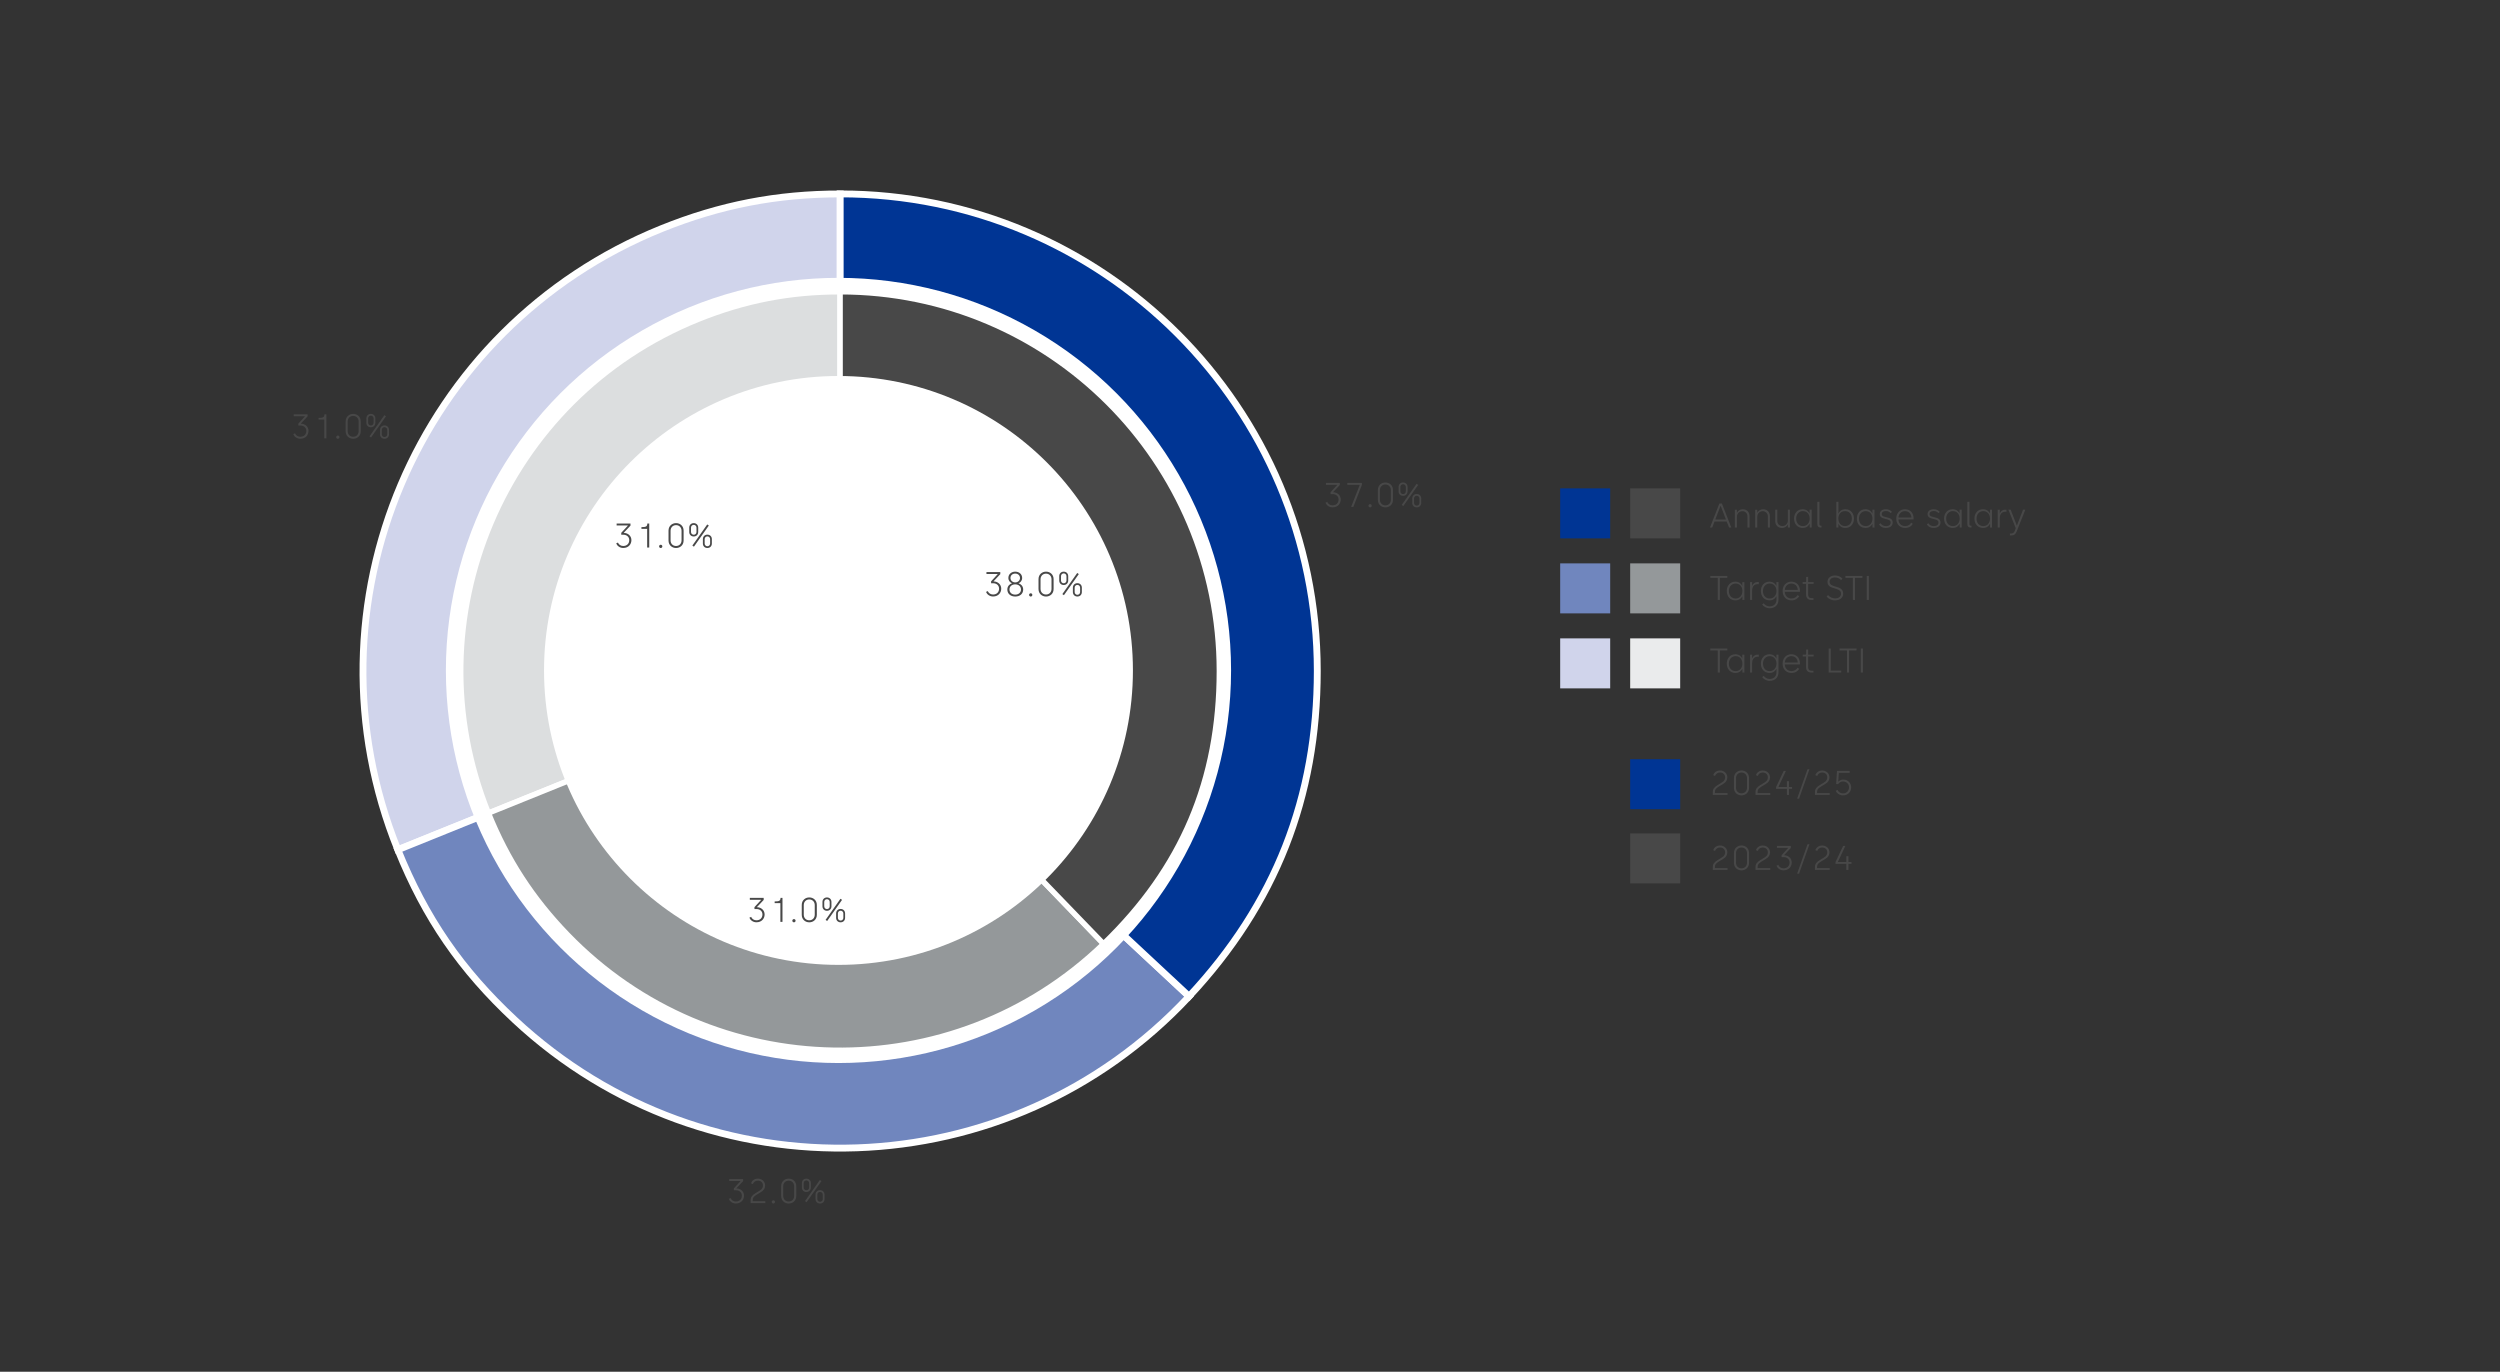<?xml version="1.0" encoding="UTF-8"?>
<svg xmlns="http://www.w3.org/2000/svg" viewBox="0 0 729 400">
  <rect x="0" y="0" width="729" height="400" fill="#333333" stroke="none"/>
  <g id="uuid-d60210a2-c47b-4a05-8692-bd986d4fd6cb" data-name="Grafik_aktuelles_Jahr">
    <g>
      <path d="M245,195.67l-128.99,52.12c-28.78-71.24,5.64-152.33,76.88-181.11,17.1-6.91,33.68-10.13,52.12-10.13v139.12Z" style="fill: #d0d4eb; fill-rule: evenodd; stroke: #fff; stroke-miterlimit: 10; stroke-width: 2px;"/>
      <path d="M245,195.67l101.75,94.88c-52.4,56.19-140.44,59.27-196.63,6.87-15.73-14.67-26.05-29.68-34.11-49.63l128.99-52.12Z" style="fill: #7086be; fill-rule: evenodd; stroke: #fff; stroke-miterlimit: 10; stroke-width: 2px;"/>
      <path d="M245,195.67V56.54c76.84,0,139.12,62.29,139.12,139.12,0,36.88-12.22,67.91-37.38,94.88l-101.75-94.88Z" style="fill: #003594; fill-rule: evenodd; stroke: #fff; stroke-miterlimit: 10; stroke-width: 2px;"/>
    </g>
    <circle cx="244.5" cy="195.5" r="114.48" style="fill: #fff;"/>
    <rect x="475.36" y="221.39" width="14.58" height="14.58" style="fill: #003594;"/>
    <rect x="475.36" y="243.02" width="14.58" height="14.58" style="fill: #484848;"/>
    <rect x="454.95" y="142.41" width="14.58" height="14.58" style="fill: #003594;"/>
    <rect x="454.95" y="164.28" width="14.58" height="14.58" style="fill: #7086be;"/>
    <rect x="454.95" y="186.15" width="14.58" height="14.58" style="fill: #d0d4eb;"/>
  </g>
  <g id="uuid-1a76fb9e-b132-4a8e-afb1-3b904168abf0" data-name="Grafik_Vorjahr">
    <g>
      <path d="M244.97,195.67l-102.55,41.43c-22.88-56.64,4.48-121.1,61.12-143.98,13.59-5.49,26.77-8.05,41.43-8.05v110.6Z" style="fill: #dcdedf; fill-rule: evenodd; stroke: #fff; stroke-miterlimit: 10; stroke-width: 1.59px;"/>
      <path d="M244.97,195.67l76.83,79.56c-43.94,42.43-113.96,41.21-156.39-2.73-10.18-10.55-17.5-21.81-22.99-35.4l102.55-41.43Z" style="fill: #94989a; fill-rule: evenodd; stroke: #fff; stroke-miterlimit: 10; stroke-width: 1.59px;"/>
      <path d="M244.97,195.67v-110.6c61.09,0,110.6,49.52,110.6,110.6,0,31.76-10.92,57.5-33.77,79.56l-76.83-79.56Z" style="fill: #484848; fill-rule: evenodd; stroke: #fff; stroke-miterlimit: 10; stroke-width: 1.59px;"/>
    </g>
    <circle cx="244.5" cy="195.5" r="85.86" style="fill: #fff;"/>
    <rect x="475.36" y="142.41" width="14.58" height="14.58" style="fill: #484848;"/>
    <rect x="475.36" y="164.28" width="14.58" height="14.58" style="fill: #94989a;"/>
    <rect x="475.36" y="186.15" width="14.58" height="14.58" style="fill: #eaebec;"/>
  </g>
  <g id="uuid-1f5b73f9-31e6-43e0-9d7b-a52702920055" data-name="Text">
    <g>
      <rect x="498.47" y="145.32" width="133.65" height="10.93" style="fill: none;"/>
      <path d="M501.37,146.83h.74l2.73,7h-.65l-.68-1.76h-3.55l-.69,1.76h-.64l2.74-7ZM503.29,151.49l-1.53-3.96h-.06l-1.52,3.96h3.11Z" style="fill: #484848;"/>
      <path d="M505.88,148.63h.6v.85h.06c.23-.52.83-.98,1.66-.98,1.22,0,1.96.89,1.96,2v3.33h-.6v-3.29c0-.86-.65-1.48-1.49-1.48-.92,0-1.59.72-1.59,1.61v3.16h-.6v-5.2Z" style="fill: #484848;"/>
      <path d="M511.82,148.63h.6v.85h.06c.23-.52.83-.98,1.66-.98,1.22,0,1.96.89,1.96,2v3.33h-.6v-3.29c0-.86-.65-1.48-1.49-1.48-.92,0-1.59.72-1.59,1.61v3.16h-.6v-5.2Z" style="fill: #484848;"/>
      <path d="M517.66,151.95v-3.33h.6v3.3c0,.87.65,1.48,1.49,1.48.92,0,1.59-.71,1.59-1.61v-3.17h.6v5.2h-.6v-.85h-.06c-.22.51-.83.98-1.66.98-1.22,0-1.96-.89-1.96-2Z" style="fill: #484848;"/>
      <path d="M523.15,151.23c0-1.61,1.02-2.74,2.51-2.74,1.14,0,1.77.72,1.96,1.18h.06v-1.05h.6v5.2h-.58v-1.03h-.06c-.17.39-.77,1.16-1.94,1.16-1.53,0-2.55-1.13-2.55-2.72ZM525.74,153.41c1.23,0,1.96-.99,1.96-2.18,0-1.33-.82-2.19-1.97-2.19s-1.97.9-1.97,2.19.79,2.18,1.98,2.18Z" style="fill: #484848;"/>
      <path d="M529.94,152.85v-6.53h.6v6.53c0,.27.14.44.39.44h.22v.53h-.32c-.55,0-.89-.35-.89-.97Z" style="fill: #484848;"/>
      <path d="M536.12,152.79h-.06v1.03h-.58v-7.5h.6v3.35h.06c.19-.46.82-1.18,1.96-1.18,1.49,0,2.51,1.13,2.51,2.74s-1.02,2.72-2.55,2.72c-1.17,0-1.77-.77-1.94-1.16ZM538.02,153.41c1.19,0,1.98-.87,1.98-2.18s-.79-2.19-1.97-2.19-1.97.86-1.97,2.19c0,1.19.73,2.18,1.96,2.18Z" style="fill: #484848;"/>
      <path d="M541.46,151.23c0-1.61,1.02-2.74,2.51-2.74,1.14,0,1.77.72,1.96,1.18h.06v-1.05h.6v5.2h-.58v-1.03h-.06c-.17.39-.77,1.16-1.94,1.16-1.53,0-2.55-1.13-2.55-2.72ZM544.05,153.41c1.23,0,1.96-.99,1.96-2.18,0-1.33-.82-2.19-1.97-2.19s-1.97.9-1.97,2.19.79,2.18,1.98,2.18Z" style="fill: #484848;"/>
      <path d="M547.92,152.88l.47-.3c.23.45.79.84,1.55.84.87,0,1.38-.39,1.38-1.04,0-1.49-3.18-.56-3.18-2.48,0-.86.72-1.41,1.81-1.41.77,0,1.4.34,1.74.8l-.4.34c-.24-.32-.71-.62-1.34-.62-.8,0-1.24.37-1.24.89,0,1.36,3.2.43,3.2,2.48,0,.96-.8,1.57-2,1.57-1.1,0-1.69-.53-1.99-1.07Z" style="fill: #484848;"/>
      <path d="M555.48,148.5c1.58,0,2.52,1.14,2.52,2.64v.31h-4.42c.03,1.13.78,1.96,1.96,1.96.78,0,1.45-.4,1.75-.98l.48.3c-.4.74-1.21,1.23-2.24,1.23-1.56,0-2.58-1.17-2.58-2.73,0-1.66,1.12-2.73,2.53-2.73ZM555.48,149.05c-.98,0-1.83.74-1.89,1.86h3.77c-.05-1.19-.83-1.86-1.88-1.86Z" style="fill: #484848;"/>
      <path d="M561.86,152.88l.47-.3c.23.45.79.84,1.55.84.87,0,1.38-.39,1.38-1.04,0-1.49-3.18-.56-3.18-2.48,0-.86.72-1.41,1.81-1.41.77,0,1.4.34,1.74.8l-.4.34c-.24-.32-.71-.62-1.34-.62-.8,0-1.24.37-1.24.89,0,1.36,3.2.43,3.2,2.48,0,.96-.8,1.57-2,1.57-1.1,0-1.69-.53-1.99-1.07Z" style="fill: #484848;"/>
      <path d="M566.89,151.23c0-1.61,1.02-2.74,2.51-2.74,1.14,0,1.77.72,1.96,1.18h.06v-1.05h.6v5.2h-.58v-1.03h-.06c-.17.39-.77,1.16-1.94,1.16-1.53,0-2.55-1.13-2.55-2.72ZM569.48,153.41c1.23,0,1.96-.99,1.96-2.18,0-1.33-.82-2.19-1.97-2.19s-1.97.9-1.97,2.19.79,2.18,1.98,2.18Z" style="fill: #484848;"/>
      <path d="M573.68,152.85v-6.53h.6v6.53c0,.27.14.44.39.44h.22v.53h-.32c-.55,0-.89-.35-.89-.97Z" style="fill: #484848;"/>
      <path d="M575.74,151.23c0-1.61,1.02-2.74,2.51-2.74,1.14,0,1.77.72,1.96,1.18h.06v-1.05h.6v5.2h-.58v-1.03h-.06c-.17.39-.77,1.16-1.94,1.16-1.53,0-2.55-1.13-2.55-2.72ZM578.33,153.41c1.23,0,1.96-.99,1.96-2.18,0-1.33-.82-2.19-1.97-2.19s-1.97.9-1.97,2.19.79,2.18,1.98,2.18Z" style="fill: #484848;"/>
      <path d="M582.53,148.63h.6v1.04h.06c.16-.5.68-1.04,1.48-1.04h.4v.6h-.39c-1,0-1.55.81-1.55,1.8v2.8h-.6v-5.2Z" style="fill: #484848;"/>
      <path d="M586.1,155.57h.31c.57,0,.9-.27,1.09-.76l.3-.76-2.15-5.43h.66l1.78,4.59h.06l1.77-4.59h.67l-2.55,6.4c-.27.69-.68,1.1-1.52,1.1h-.42v-.55Z" style="fill: #484848;"/>
    </g>
    <g>
      <rect x="498.47" y="166.44" width="133.65" height="10.93" style="fill: none;"/>
      <path d="M500.9,168.5h-2.17v-.56h4.95v.56h-2.17v6.44h-.61v-6.44Z" style="fill: #484848;"/>
      <path d="M503.53,172.35c0-1.61,1.02-2.74,2.51-2.74,1.14,0,1.77.72,1.96,1.18h.06v-1.05h.6v5.2h-.58v-1.03h-.06c-.17.39-.77,1.16-1.94,1.16-1.53,0-2.55-1.13-2.55-2.72ZM506.12,174.53c1.23,0,1.96-.99,1.96-2.18,0-1.33-.82-2.19-1.97-2.19s-1.97.9-1.97,2.19.79,2.18,1.98,2.18Z" style="fill: #484848;"/>
      <path d="M510.32,169.74h.6v1.04h.06c.16-.5.68-1.04,1.48-1.04h.4v.6h-.39c-1,0-1.55.81-1.55,1.8v2.8h-.6v-5.2Z" style="fill: #484848;"/>
      <path d="M515.98,169.61c1.14,0,1.77.72,1.96,1.18h.06v-1.05h.6v5.15c0,1.47-.99,2.48-2.58,2.48-.96,0-1.79-.55-2.17-1.1l.44-.35c.34.5,1.03.9,1.73.9,1.3,0,2-.84,2-1.93v-.98h-.06c-.17.39-.77,1.16-1.94,1.16-1.53,0-2.55-1.13-2.55-2.72s1.02-2.74,2.51-2.74ZM518.02,172.35c0-1.33-.82-2.19-1.97-2.19s-1.97.9-1.97,2.19.79,2.18,1.94,2.18c1.27,0,2-.99,2-2.18Z" style="fill: #484848;"/>
      <path d="M522.34,169.61c1.58,0,2.52,1.14,2.52,2.64v.31h-4.42c.03,1.13.78,1.96,1.96,1.96.78,0,1.45-.4,1.75-.98l.48.3c-.4.74-1.21,1.23-2.24,1.23-1.56,0-2.58-1.17-2.58-2.73,0-1.66,1.12-2.73,2.53-2.73ZM522.34,170.16c-.98,0-1.83.74-1.89,1.86h3.77c-.05-1.19-.83-1.86-1.88-1.86Z" style="fill: #484848;"/>
      <path d="M526.65,173.38v-3.13h-.99v-.51h.81c.12,0,.21-.08.21-.22v-1.29h.57v1.51h1.6v.51h-1.6v3.12c0,.66.3,1.04.97,1.04h.58v.53h-.62c-.94,0-1.53-.53-1.53-1.56Z" style="fill: #484848;"/>
      <path d="M532.63,173.94l.44-.42c.47.65,1.39.97,2.04.97,1.06,0,1.74-.54,1.74-1.35,0-2.16-3.95-.92-3.95-3.52,0-.99.84-1.81,2.19-1.81.77,0,1.64.26,2.17.97l-.42.39c-.34-.48-.99-.78-1.76-.78-1.02,0-1.57.56-1.57,1.23,0,2.02,3.96.79,3.96,3.52,0,1.06-.86,1.93-2.38,1.93-1.06,0-1.97-.51-2.46-1.13Z" style="fill: #484848;"/>
      <path d="M540.3,168.5h-2.17v-.56h4.95v.56h-2.17v6.44h-.61v-6.44Z" style="fill: #484848;"/>
      <path d="M544.34,167.94h.61v7h-.61v-7Z" style="fill: #484848;"/>
    </g>
    <g>
      <rect x="498.47" y="187.61" width="133.65" height="10.93" style="fill: none;"/>
      <path d="M500.9,189.67h-2.17v-.56h4.95v.56h-2.17v6.44h-.61v-6.44Z" style="fill: #484848;"/>
      <path d="M503.53,193.52c0-1.61,1.02-2.74,2.51-2.74,1.14,0,1.77.72,1.96,1.18h.06v-1.05h.6v5.2h-.58v-1.03h-.06c-.17.39-.77,1.16-1.94,1.16-1.53,0-2.55-1.13-2.55-2.72ZM506.12,195.7c1.23,0,1.96-.99,1.96-2.18,0-1.33-.82-2.19-1.97-2.19s-1.97.9-1.97,2.19.79,2.18,1.98,2.18Z" style="fill: #484848;"/>
      <path d="M510.32,190.91h.6v1.04h.06c.16-.5.68-1.04,1.48-1.04h.4v.6h-.39c-1,0-1.55.81-1.55,1.8v2.8h-.6v-5.2Z" style="fill: #484848;"/>
      <path d="M515.98,190.78c1.14,0,1.77.72,1.96,1.18h.06v-1.05h.6v5.15c0,1.47-.99,2.48-2.58,2.48-.96,0-1.79-.55-2.17-1.1l.44-.35c.34.5,1.03.9,1.73.9,1.3,0,2-.84,2-1.93v-.98h-.06c-.17.39-.77,1.16-1.94,1.16-1.53,0-2.55-1.13-2.55-2.72s1.02-2.74,2.51-2.74ZM518.02,193.52c0-1.33-.82-2.19-1.97-2.19s-1.97.9-1.97,2.19.79,2.18,1.94,2.18c1.27,0,2-.99,2-2.18Z" style="fill: #484848;"/>
      <path d="M522.34,190.78c1.58,0,2.52,1.14,2.52,2.64v.31h-4.42c.03,1.13.78,1.96,1.96,1.96.78,0,1.45-.4,1.75-.98l.48.3c-.4.74-1.21,1.23-2.24,1.23-1.56,0-2.58-1.17-2.58-2.73,0-1.66,1.12-2.73,2.53-2.73ZM522.34,191.33c-.98,0-1.83.74-1.89,1.86h3.77c-.05-1.19-.83-1.86-1.88-1.86Z" style="fill: #484848;"/>
      <path d="M526.65,194.55v-3.13h-.99v-.51h.81c.12,0,.21-.08.21-.22v-1.29h.57v1.51h1.6v.51h-1.6v3.12c0,.66.3,1.04.97,1.04h.58v.53h-.62c-.94,0-1.53-.53-1.53-1.56Z" style="fill: #484848;"/>
      <path d="M533.23,189.11h.61v6.44h3.06v.56h-3.67v-7Z" style="fill: #484848;"/>
      <path d="M538.58,189.67h-2.17v-.56h4.95v.56h-2.17v6.44h-.61v-6.44Z" style="fill: #484848;"/>
      <path d="M542.62,189.11h.61v7h-.61v-7Z" style="fill: #484848;"/>
    </g>
    <g>
      <rect x="498.47" y="223.3" width="133.65" height="11" style="fill: none;"/>
      <path d="M501.55,224.68c1.31,0,2.13.96,2.13,1.98,0,.84-.39,1.43-1.22,1.94l-1.36.83c-.79.48-1.04.89-1.04,1.53v.29h3.68v.56h-4.29v-.83c0-.92.47-1.47,1.33-2l1.36-.84c.57-.35.91-.79.91-1.47,0-.78-.56-1.41-1.51-1.41-.75,0-1.21.44-1.44,1l-.54-.24c.27-.72.96-1.34,1.99-1.34Z" style="fill: #484848;"/>
      <path d="M505.62,229.74v-2.88c0-1.39,1.06-2.19,2.2-2.19s2.2.8,2.2,2.19v2.88c0,1.39-1.06,2.19-2.2,2.19s-2.2-.8-2.2-2.19ZM507.82,231.34c.92,0,1.6-.65,1.6-1.65v-2.78c0-.99-.69-1.65-1.6-1.65s-1.6.66-1.6,1.65v2.78c0,1,.68,1.65,1.6,1.65Z" style="fill: #484848;"/>
      <path d="M514.01,224.68c1.31,0,2.13.96,2.13,1.98,0,.84-.39,1.43-1.22,1.94l-1.36.83c-.79.48-1.04.89-1.04,1.53v.29h3.68v.56h-4.29v-.83c0-.92.47-1.47,1.33-2l1.36-.84c.57-.35.91-.79.91-1.47,0-.78-.56-1.41-1.51-1.41-.75,0-1.21.44-1.44,1l-.54-.24c.27-.72.96-1.34,1.99-1.34Z" style="fill: #484848;"/>
      <path d="M521.06,230.03h-3.16v-.51l2.23-4.72h.64l-2.16,4.62v.06h2.45v-1.69h.6v1.69h.9v.55h-.9v1.77h-.6v-1.77Z" style="fill: #484848;"/>
      <path d="M527.07,224.31h.56l-3.03,8.58h-.56l3.03-8.58Z" style="fill: #484848;"/>
      <path d="M531.34,224.68c1.31,0,2.13.96,2.13,1.98,0,.84-.39,1.43-1.22,1.94l-1.36.83c-.79.48-1.04.89-1.04,1.53v.29h3.68v.56h-4.29v-.83c0-.92.47-1.47,1.33-2l1.36-.84c.57-.35.91-.79.91-1.47,0-.78-.56-1.41-1.51-1.41-.75,0-1.21.44-1.44,1l-.54-.24c.27-.72.96-1.34,1.99-1.34Z" style="fill: #484848;"/>
      <path d="M539.18,229.59c0-.96-.71-1.71-1.75-1.71-.87,0-1.3.55-1.42.75h-.59l.24-3.83h3.7v.56h-3.16l-.17,2.55h.06s.46-.59,1.44-.59c1.34,0,2.27,1.06,2.27,2.27,0,1.27-.91,2.34-2.41,2.34-.97,0-1.81-.65-2.08-1.34l.5-.24c.23.56.88,1.01,1.58,1.01,1.13,0,1.79-.81,1.79-1.77Z" style="fill: #484848;"/>
    </g>
    <g>
      <rect x="498.47" y="245.17" width="133.65" height="11" style="fill: none;"/>
      <path d="M501.55,246.55c1.31,0,2.13.96,2.13,1.98,0,.84-.39,1.43-1.22,1.94l-1.36.83c-.79.48-1.04.89-1.04,1.53v.29h3.68v.56h-4.29v-.83c0-.92.47-1.47,1.33-2l1.36-.84c.57-.35.91-.79.91-1.47,0-.78-.56-1.41-1.51-1.41-.75,0-1.21.44-1.44,1l-.54-.24c.27-.72.96-1.34,1.99-1.34Z" style="fill: #484848;"/>
      <path d="M505.62,251.61v-2.88c0-1.39,1.06-2.19,2.2-2.19s2.2.8,2.2,2.19v2.88c0,1.39-1.06,2.19-2.2,2.19s-2.2-.8-2.2-2.19ZM507.82,253.21c.92,0,1.6-.65,1.6-1.65v-2.78c0-.99-.69-1.65-1.6-1.65s-1.6.66-1.6,1.65v2.78c0,1,.68,1.65,1.6,1.65Z" style="fill: #484848;"/>
      <path d="M514.01,246.55c1.31,0,2.13.96,2.13,1.98,0,.84-.39,1.43-1.22,1.94l-1.36.83c-.79.48-1.04.89-1.04,1.53v.29h3.68v.56h-4.29v-.83c0-.92.47-1.47,1.33-2l1.36-.84c.57-.35.91-.79.91-1.47,0-.78-.56-1.41-1.51-1.41-.75,0-1.21.44-1.44,1l-.54-.24c.27-.72.96-1.34,1.99-1.34Z" style="fill: #484848;"/>
      <path d="M520.08,253.21c1.12,0,1.76-.74,1.76-1.7s-.74-1.58-1.72-1.58h-.61v-.56l1.91-2.08v-.06h-3.26v-.56h4.04v.6l-1.94,2.06v.06c1.24.03,2.21.89,2.21,2.12,0,1.16-.82,2.28-2.39,2.28-1.02,0-1.78-.65-2.05-1.34l.51-.24c.23.56.79,1,1.54,1Z" style="fill: #484848;"/>
      <path d="M527.07,246.18h.56l-3.03,8.58h-.56l3.03-8.58Z" style="fill: #484848;"/>
      <path d="M531.34,246.55c1.31,0,2.13.96,2.13,1.98,0,.84-.39,1.43-1.22,1.94l-1.36.83c-.79.48-1.04.89-1.04,1.53v.29h3.68v.56h-4.29v-.83c0-.92.47-1.47,1.33-2l1.36-.84c.57-.35.91-.79.91-1.47,0-.78-.56-1.41-1.51-1.41-.75,0-1.21.44-1.44,1l-.54-.24c.27-.72.96-1.34,1.99-1.34Z" style="fill: #484848;"/>
      <path d="M538.39,251.9h-3.16v-.51l2.23-4.72h.64l-2.16,4.62v.06h2.45v-1.69h.6v1.69h.9v.55h-.9v1.77h-.6v-1.77Z" style="fill: #484848;"/>
    </g>
    <g>
      <path d="M388.57,147.36c1.12,0,1.76-.74,1.76-1.7s-.74-1.58-1.72-1.58h-.61v-.56l1.91-2.08v-.06h-3.26v-.56h4.04v.6l-1.94,2.06v.06c1.24.03,2.21.89,2.21,2.12,0,1.16-.82,2.28-2.39,2.28-1.02,0-1.78-.65-2.05-1.34l.51-.24c.23.56.79,1,1.54,1Z" style="fill: #484848;"/>
      <path d="M396.49,141.44v-.06h-3.61v-.56h4.25v.55l-2.49,6.45h-.65l2.5-6.38Z" style="fill: #484848;"/>
      <path d="M399.04,147.48c0-.27.21-.48.48-.48s.47.21.47.48-.21.47-.47.47-.48-.21-.48-.47Z" style="fill: #484848;"/>
      <path d="M401.79,145.76v-2.88c0-1.39,1.06-2.19,2.2-2.19s2.2.8,2.2,2.19v2.88c0,1.39-1.06,2.19-2.2,2.19s-2.2-.8-2.2-2.19ZM403.98,147.36c.92,0,1.6-.65,1.6-1.65v-2.78c0-.99-.69-1.65-1.6-1.65s-1.6.66-1.6,1.65v2.78c0,1,.68,1.65,1.6,1.65Z" style="fill: #484848;"/>
      <path d="M407.83,142c0-.78.57-1.31,1.31-1.31s1.31.53,1.31,1.31v1.28c0,.79-.57,1.31-1.31,1.31s-1.31-.52-1.31-1.31v-1.28ZM409.14,144.08c.45,0,.8-.34.8-.81v-1.26c0-.46-.35-.81-.8-.81s-.79.35-.79.81v1.26c0,.47.34.81.79.81ZM408.74,147.24l4.34-6.16.46.32-4.34,6.16-.46-.32ZM411.81,145.36c0-.78.57-1.31,1.31-1.31s1.31.53,1.31,1.31v1.28c0,.79-.57,1.31-1.31,1.31s-1.31-.52-1.31-1.31v-1.28ZM413.12,147.44c.45,0,.8-.34.8-.81v-1.26c0-.46-.35-.81-.8-.81s-.79.35-.79.81v1.26c0,.47.34.81.79.81Z" style="fill: #484848;"/>
    </g>
    <g>
      <path d="M214.57,350.36c1.12,0,1.76-.74,1.76-1.7s-.74-1.58-1.72-1.58h-.61v-.56l1.91-2.08v-.06h-3.26v-.56h4.04v.6l-1.94,2.06v.06c1.24.03,2.21.89,2.21,2.12,0,1.16-.82,2.28-2.39,2.28-1.02,0-1.78-.65-2.05-1.34l.51-.24c.23.56.79,1,1.54,1Z" style="fill: #484848;"/>
      <path d="M220.98,343.69c1.31,0,2.13.96,2.13,1.98,0,.84-.39,1.43-1.22,1.94l-1.36.83c-.79.48-1.04.89-1.04,1.53v.29h3.68v.56h-4.29v-.83c0-.92.47-1.47,1.33-2l1.36-.84c.57-.35.91-.79.91-1.47,0-.78-.56-1.41-1.51-1.41-.75,0-1.21.44-1.44,1l-.54-.24c.27-.72.96-1.34,1.99-1.34Z" style="fill: #484848;"/>
      <path d="M225.04,350.48c0-.27.21-.48.48-.48s.47.21.47.48-.21.47-.47.47-.48-.21-.48-.47Z" style="fill: #484848;"/>
      <path d="M227.79,348.76v-2.88c0-1.39,1.06-2.19,2.2-2.19s2.2.8,2.2,2.19v2.88c0,1.39-1.06,2.19-2.2,2.19s-2.2-.8-2.2-2.19ZM229.98,350.36c.92,0,1.6-.65,1.6-1.65v-2.78c0-.99-.69-1.65-1.6-1.65s-1.6.66-1.6,1.65v2.78c0,1,.68,1.65,1.6,1.65Z" style="fill: #484848;"/>
      <path d="M233.83,345c0-.78.57-1.31,1.31-1.31s1.31.53,1.31,1.31v1.28c0,.79-.57,1.31-1.31,1.31s-1.31-.52-1.31-1.31v-1.28ZM235.14,347.08c.45,0,.8-.34.8-.81v-1.26c0-.46-.35-.81-.8-.81s-.79.35-.79.81v1.26c0,.47.34.81.79.81ZM234.74,350.24l4.34-6.16.46.32-4.34,6.16-.46-.32ZM237.81,348.36c0-.78.57-1.31,1.31-1.31s1.31.53,1.31,1.31v1.28c0,.79-.57,1.31-1.31,1.31s-1.31-.52-1.31-1.31v-1.28ZM239.12,350.44c.45,0,.8-.34.8-.81v-1.26c0-.46-.35-.81-.8-.81s-.79.35-.79.81v1.26c0,.47.34.81.79.81Z" style="fill: #484848;"/>
    </g>
    <g>
      <path d="M87.57,127.36c1.12,0,1.76-.74,1.76-1.7s-.74-1.58-1.72-1.58h-.61v-.56l1.91-2.08v-.06h-3.26v-.56h4.04v.6l-1.94,2.06v.06c1.24.03,2.21.89,2.21,2.12,0,1.16-.82,2.28-2.39,2.28-1.02,0-1.78-.65-2.05-1.34l.51-.24c.23.56.79,1,1.54,1Z" style="fill: #484848;"/>
      <path d="M94.56,122.36h-1.67v-.5c1.36,0,1.71-.21,1.71-1.04h.57v7h-.61v-5.46Z" style="fill: #484848;"/>
      <path d="M98.04,127.48c0-.27.21-.48.48-.48s.47.21.47.48-.21.47-.47.47-.48-.21-.48-.47Z" style="fill: #484848;"/>
      <path d="M100.79,125.76v-2.88c0-1.39,1.06-2.19,2.2-2.19s2.2.8,2.2,2.19v2.88c0,1.39-1.06,2.19-2.2,2.19s-2.2-.8-2.2-2.19ZM102.98,127.36c.92,0,1.6-.65,1.6-1.65v-2.78c0-.99-.69-1.65-1.6-1.65s-1.6.66-1.6,1.65v2.78c0,1,.68,1.65,1.6,1.65Z" style="fill: #484848;"/>
      <path d="M106.83,122c0-.78.57-1.31,1.31-1.31s1.31.53,1.31,1.31v1.28c0,.79-.57,1.31-1.31,1.31s-1.31-.52-1.31-1.31v-1.28ZM108.14,124.08c.45,0,.8-.34.8-.81v-1.26c0-.46-.35-.81-.8-.81s-.79.35-.79.81v1.26c0,.47.34.81.79.81ZM107.74,127.24l4.34-6.16.46.32-4.34,6.16-.46-.32ZM110.81,125.36c0-.78.57-1.31,1.31-1.31s1.31.53,1.31,1.31v1.28c0,.79-.57,1.31-1.31,1.31s-1.31-.52-1.31-1.31v-1.28ZM112.12,127.44c.45,0,.8-.34.8-.81v-1.26c0-.46-.35-.81-.8-.81s-.79.35-.79.81v1.26c0,.47.34.81.79.81Z" style="fill: #484848;"/>
    </g>
    <g>
      <path d="M289.57,173.36c1.12,0,1.76-.74,1.76-1.7s-.74-1.58-1.72-1.58h-.61v-.56l1.91-2.08v-.06h-3.26v-.56h4.04v.6l-1.94,2.06v.06c1.24.03,2.21.89,2.21,2.12,0,1.16-.82,2.28-2.39,2.28-1.02,0-1.78-.65-2.05-1.34l.51-.24c.23.56.79,1,1.54,1Z" style="fill: #484848;"/>
      <path d="M293.74,171.9c0-1.07.77-1.62,1.31-1.79v-.06c-.51-.2-1.01-.73-1.01-1.53,0-1.09.89-1.83,2.01-1.83s2.01.74,2.01,1.83c0,.8-.5,1.33-1.01,1.53v.06c.54.17,1.31.72,1.31,1.79,0,1.23-.93,2.05-2.31,2.05s-2.31-.82-2.31-2.05ZM296.04,173.39c1.05,0,1.68-.66,1.68-1.49,0-.95-.75-1.5-1.68-1.5s-1.68.55-1.68,1.5c0,.83.63,1.49,1.68,1.49ZM296.04,169.83c.73,0,1.39-.5,1.39-1.29,0-.72-.55-1.28-1.39-1.28s-1.39.56-1.39,1.28c0,.79.66,1.29,1.39,1.29Z" style="fill: #484848;"/>
      <path d="M300.08,173.48c0-.27.21-.48.48-.48s.47.21.47.48-.21.47-.47.47-.48-.21-.48-.47Z" style="fill: #484848;"/>
      <path d="M302.83,171.76v-2.88c0-1.39,1.06-2.19,2.2-2.19s2.2.8,2.2,2.19v2.88c0,1.39-1.06,2.19-2.2,2.19s-2.2-.8-2.2-2.19ZM305.02,173.36c.92,0,1.6-.65,1.6-1.65v-2.78c0-.99-.69-1.65-1.6-1.65s-1.6.66-1.6,1.65v2.78c0,1,.68,1.65,1.6,1.65Z" style="fill: #484848;"/>
      <path d="M308.87,168c0-.78.57-1.31,1.31-1.31s1.31.53,1.31,1.31v1.28c0,.79-.57,1.31-1.31,1.31s-1.31-.52-1.31-1.31v-1.28ZM310.18,170.08c.45,0,.8-.34.8-.81v-1.26c0-.46-.35-.81-.8-.81s-.79.35-.79.81v1.26c0,.47.34.81.79.81ZM309.78,173.24l4.34-6.16.46.32-4.34,6.16-.46-.32ZM312.85,171.36c0-.78.57-1.31,1.31-1.31s1.31.53,1.31,1.31v1.28c0,.79-.57,1.31-1.31,1.31s-1.31-.52-1.31-1.31v-1.28ZM314.16,173.44c.45,0,.8-.34.8-.81v-1.26c0-.46-.35-.81-.8-.81s-.79.35-.79.81v1.26c0,.47.34.81.79.81Z" style="fill: #484848;"/>
    </g>
    <g>
      <path d="M220.57,268.36c1.12,0,1.76-.74,1.76-1.7s-.74-1.58-1.72-1.58h-.61v-.56l1.91-2.08v-.06h-3.26v-.56h4.04v.6l-1.94,2.06v.06c1.24.03,2.21.89,2.21,2.12,0,1.16-.82,2.28-2.39,2.28-1.02,0-1.78-.65-2.05-1.34l.51-.24c.23.56.79,1,1.54,1Z" style="fill: #484848;"/>
      <path d="M227.56,263.36h-1.67v-.5c1.36,0,1.71-.21,1.71-1.04h.57v7h-.61v-5.46Z" style="fill: #484848;"/>
      <path d="M231.04,268.48c0-.27.21-.48.48-.48s.47.21.47.48-.21.47-.47.47-.48-.21-.48-.47Z" style="fill: #484848;"/>
      <path d="M233.79,266.76v-2.88c0-1.39,1.06-2.19,2.2-2.19s2.2.8,2.2,2.19v2.88c0,1.39-1.06,2.19-2.2,2.19s-2.2-.8-2.2-2.19ZM235.98,268.36c.92,0,1.6-.65,1.6-1.65v-2.78c0-.99-.69-1.65-1.6-1.65s-1.6.66-1.6,1.65v2.78c0,1,.68,1.65,1.6,1.65Z" style="fill: #484848;"/>
      <path d="M239.83,263c0-.78.57-1.31,1.31-1.31s1.31.53,1.31,1.31v1.28c0,.79-.57,1.31-1.31,1.31s-1.31-.52-1.31-1.31v-1.28ZM241.14,265.08c.45,0,.8-.34.8-.81v-1.26c0-.46-.35-.81-.8-.81s-.79.35-.79.81v1.26c0,.47.34.81.79.81ZM240.74,268.24l4.34-6.16.46.32-4.34,6.16-.46-.32ZM243.81,266.36c0-.78.57-1.31,1.31-1.31s1.31.53,1.31,1.31v1.28c0,.79-.57,1.31-1.31,1.31s-1.31-.52-1.31-1.31v-1.28ZM245.12,268.44c.45,0,.8-.34.8-.81v-1.26c0-.46-.35-.81-.8-.81s-.79.35-.79.81v1.26c0,.47.34.81.79.81Z" style="fill: #484848;"/>
    </g>
    <g>
      <path d="M181.73,159.21c1.12,0,1.76-.74,1.76-1.7s-.74-1.58-1.72-1.58h-.61v-.56l1.91-2.08v-.06h-3.26v-.56h4.04v.6l-1.94,2.06v.06c1.24.03,2.21.89,2.21,2.12,0,1.16-.82,2.28-2.39,2.28-1.02,0-1.78-.65-2.05-1.34l.51-.24c.23.56.79,1,1.54,1Z" style="fill: #484848;"/>
      <path d="M188.71,154.21h-1.67v-.5c1.36,0,1.71-.21,1.71-1.04h.57v7h-.61v-5.46Z" style="fill: #484848;"/>
      <path d="M192.19,159.33c0-.27.21-.48.48-.48s.47.21.47.48-.21.47-.47.47-.48-.21-.48-.47Z" style="fill: #484848;"/>
      <path d="M194.94,157.61v-2.88c0-1.39,1.06-2.19,2.2-2.19s2.2.8,2.2,2.19v2.88c0,1.39-1.06,2.19-2.2,2.19s-2.2-.8-2.2-2.19ZM197.14,159.21c.92,0,1.6-.65,1.6-1.65v-2.78c0-.99-.69-1.65-1.6-1.65s-1.6.66-1.6,1.65v2.78c0,1,.68,1.65,1.6,1.65Z" style="fill: #484848;"/>
      <path d="M200.98,153.85c0-.78.57-1.31,1.31-1.31s1.31.53,1.31,1.31v1.28c0,.79-.57,1.31-1.31,1.31s-1.31-.52-1.31-1.31v-1.28ZM202.29,155.93c.45,0,.8-.34.8-.81v-1.26c0-.46-.35-.81-.8-.81s-.79.35-.79.81v1.26c0,.47.34.81.79.81ZM201.89,159.09l4.34-6.16.46.32-4.34,6.16-.46-.32ZM204.96,157.21c0-.78.57-1.31,1.31-1.31s1.31.53,1.31,1.31v1.28c0,.79-.57,1.31-1.31,1.31s-1.31-.52-1.31-1.31v-1.28ZM206.27,159.29c.45,0,.8-.34.8-.81v-1.26c0-.46-.35-.81-.8-.81s-.79.35-.79.81v1.26c0,.47.34.81.79.81Z" style="fill: #484848;"/>
    </g>
  </g>
</svg>
